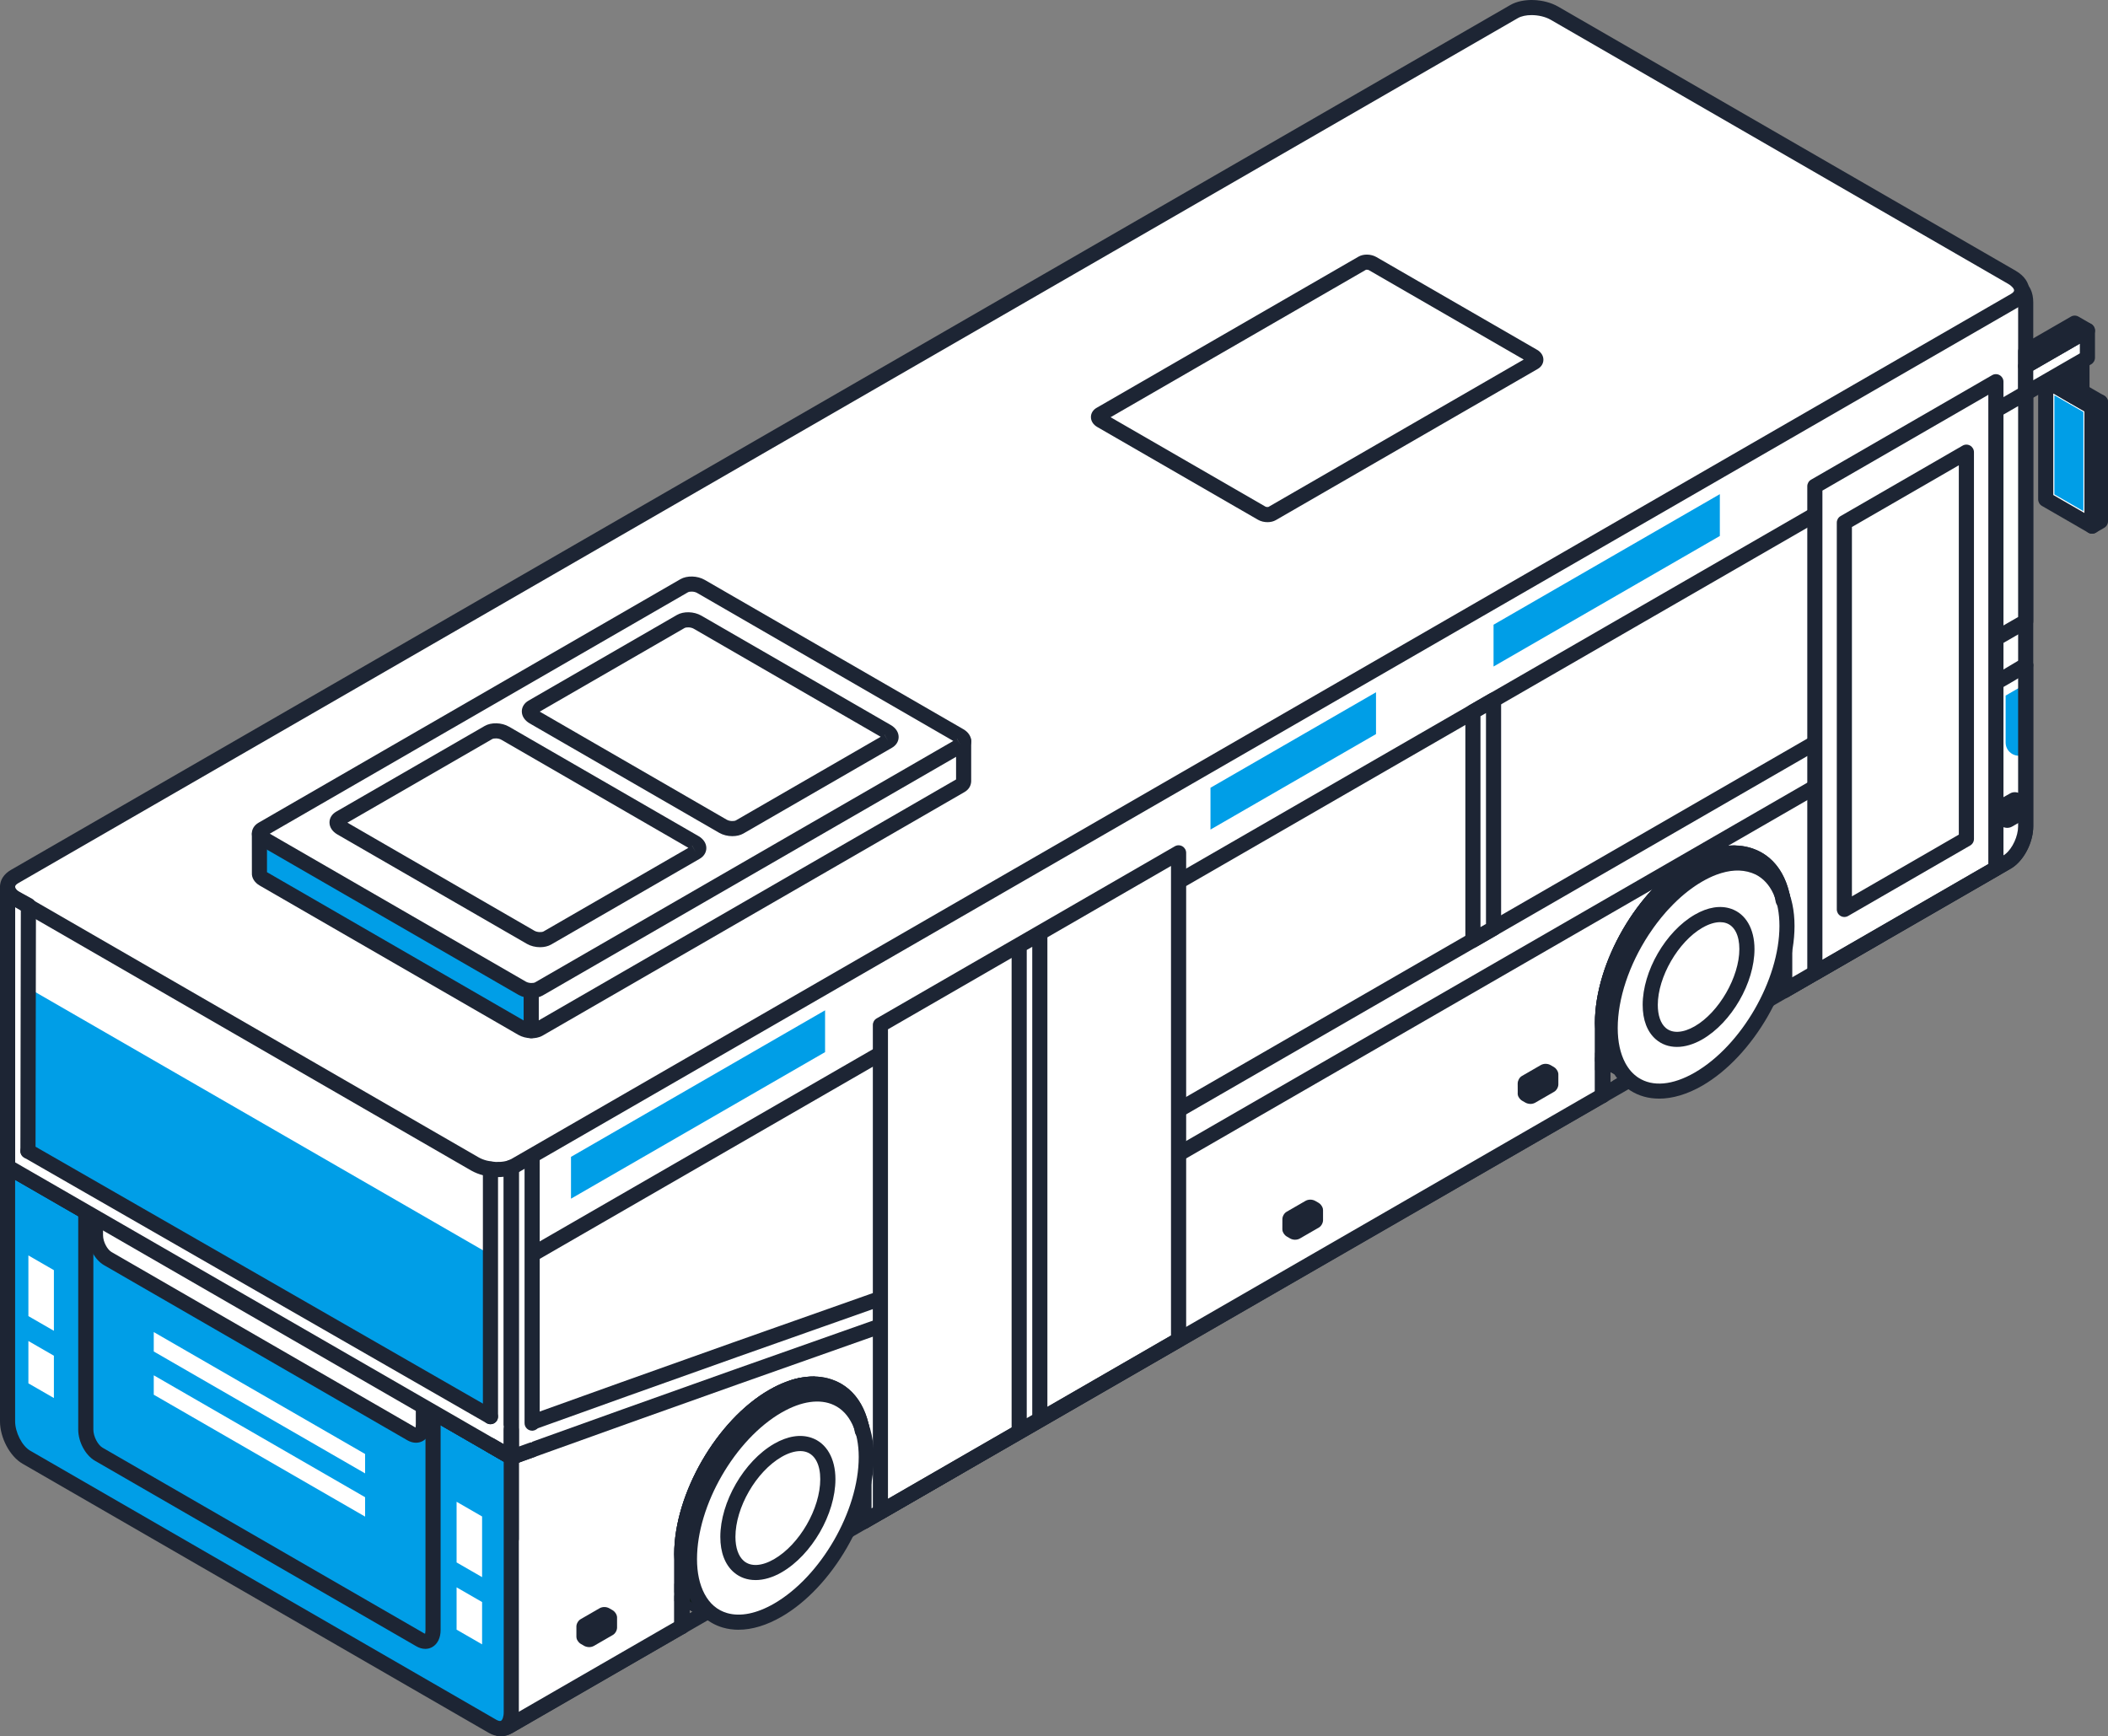 <?xml version="1.0" encoding="UTF-8"?><svg id="_レイヤー_2" xmlns="http://www.w3.org/2000/svg" xmlns:xlink="http://www.w3.org/1999/xlink" viewBox="0 0 165.806 136.566"><rect x="0" y="0" width="165.806" height="136.566" fill="#808080" stroke="none"/><defs><style>.cls-1{clip-path:url(#clippath);}.cls-2{fill:#fff;}.cls-3{fill:#009ee7;}.cls-4{fill:#e0e6e9;}.cls-5{fill:#101c1c;}.cls-6{fill:#1d2534;}.cls-7{fill:#1c3030;}.cls-8{clip-path:url(#clippath-1);}</style><clipPath id="clippath"><path class="cls-6" d="M126.056,86.761c-.103,0-.206-.026-.297-.08-.184-.106-.298-.303-.298-.515v-5.241c-.006-.127-.012-.284-.012-.447,0-4.747,3.346-10.538,7.458-12.911,1.796-1.036,3.509-1.32,4.955-.819,1.967,.676,3.096,2.668,3.096,5.464v5.698c0,.212-.114,.409-.298,.516l-14.306,8.255c-.092,.054-.195,.08-.297,.08Zm10.349-19.058c-.882,0-1.879,.303-2.904,.895-3.784,2.184-6.862,7.513-6.862,11.88,0,.144,.005,.282,.011,.419v4.239s13.116-7.569,13.116-7.569v-5.355c0-2.257-.836-3.838-2.293-4.339-.33-.114-.688-.17-1.068-.17Zm3.957,10.208h0Z"/></clipPath><clipPath id="clippath-1"><path class="cls-6" d="M53.637,128.534c-.103,0-.206-.026-.297-.08-.184-.106-.298-.303-.298-.515v-5.241c-.006-.127-.012-.285-.012-.447,0-4.746,3.345-10.538,7.457-12.911,1.795-1.038,3.509-1.32,4.955-.82,1.967,.677,3.096,2.668,3.096,5.465v5.698c0,.212-.114,.409-.298,.516l-14.306,8.255c-.092,.053-.195,.079-.297,.079Zm10.35-19.058c-.882,0-1.879,.304-2.905,.896-3.784,2.184-6.862,7.513-6.862,11.88,0,.143,.005,.282,.011,.419v4.238s13.116-7.569,13.116-7.569v-5.355c0-2.257-.836-3.838-2.293-4.34-.329-.114-.687-.17-1.067-.17Zm3.956,10.208h0Z"/></clipPath></defs><g id="Illustrationのコピー_3"><g id="Car_バスA_01"><g><g><polygon class="cls-2" points="164.554 41.386 160.907 39.281 160.907 29.912 164.554 32.018 164.554 41.386"/><path class="cls-6" d="M164.554,41.981c-.103,0-.206-.026-.297-.08l-3.646-2.105c-.184-.106-.298-.303-.298-.515v-9.368c0-.212,.114-.409,.298-.515,.184-.107,.411-.107,.595,0l3.646,2.104c.184,.106,.298,.303,.298,.515v9.369c0,.212-.114,.409-.298,.515-.092,.054-.195,.08-.297,.08Zm-3.051-3.043l2.456,1.418v-7.995l-2.456-1.417v7.994Z"/><polygon class="cls-3" points="161.588 38.888 161.588 31.091 163.873 32.41 163.873 40.207 161.588 38.888"/><polygon class="cls-2" points="165.211 31.638 164.554 32.018 164.554 41.386 165.211 41.007 165.211 31.638"/><path class="cls-6" d="M164.554,41.981c-.103,0-.206-.026-.297-.08-.184-.106-.298-.303-.298-.515v-9.369c0-.213,.114-.41,.298-.516l.657-.379c.184-.105,.411-.106,.595,0,.184,.106,.297,.303,.297,.515v9.368c0,.212-.114,.409-.298,.515l-.657,.379c-.092,.054-.195,.08-.297,.08Z"/><polygon class="cls-2" points="160.907 29.912 161.565 29.533 165.211 31.638 164.554 32.018 160.907 29.912"/><path class="cls-6" d="M164.554,32.612c-.103,0-.206-.026-.297-.08l-3.646-2.104c-.184-.106-.298-.303-.298-.515s.114-.409,.298-.515l.657-.379c.184-.107,.411-.107,.595,0l3.646,2.105c.184,.106,.298,.303,.298,.515,0,.213-.114,.41-.298,.516l-.657,.379c-.092,.053-.195,.079-.297,.079Z"/></g><polygon class="cls-5" points="163.758 28.046 162.482 28.782 161.932 28.466 163.21 27.729 163.758 28.046"/><g><polygon class="cls-2" points="163.12 31.173 163.12 28.422 163.758 28.046 163.758 30.796 163.12 31.173"/><path class="cls-6" d="M163.12,31.768c-.102,0-.204-.026-.295-.078-.186-.105-.3-.303-.3-.517v-2.751c0-.211,.111-.406,.293-.513l.638-.376c.183-.109,.411-.111,.597-.004,.186,.105,.3,.303,.3,.517v2.751c0,.211-.111,.406-.293,.513l-.638,.376c-.093,.055-.198,.082-.302,.082Z"/><path class="cls-6" d="M163.12,31.768c-.103,0-.205-.026-.297-.079l-.55-.317c-.184-.107-.298-.303-.298-.516v-2.75c0-.212,.113-.409,.297-.515,.183-.107,.41-.106,.594,0l.55,.316c.184,.106,.299,.303,.299,.516v2.751c0,.212-.114,.409-.297,.515-.092,.054-.195,.08-.298,.08Z"/></g><g><g><polygon class="cls-6" points="75.31 115.429 67.942 119.683 60.621 115.456 67.988 111.202 75.31 115.429"/><path class="cls-6" d="M67.942,120.278c-.103,0-.206-.026-.297-.08l-7.322-4.228c-.184-.106-.298-.303-.298-.515s.114-.409,.298-.515l7.367-4.253c.184-.107,.411-.107,.595,0l7.322,4.227c.184,.106,.298,.303,.298,.515s-.114,.409-.298,.515l-7.368,4.254c-.092,.054-.195,.08-.297,.08Zm-6.132-4.823l6.132,3.54,6.178-3.567-6.132-3.54-6.178,3.566Z"/><polygon class="cls-6" points="147.729 73.658 140.362 77.912 133.04 73.685 140.408 69.431 147.729 73.658"/><path class="cls-6" d="M140.362,78.506c-.103,0-.206-.026-.297-.08l-7.322-4.227c-.184-.106-.298-.303-.298-.515s.114-.409,.298-.515l7.368-4.253c.184-.107,.411-.107,.595,0l7.322,4.227c.184,.106,.298,.303,.298,.515s-.114,.409-.298,.515l-7.367,4.253c-.092,.053-.195,.08-.297,.08Zm-6.132-4.822l6.132,3.54,6.178-3.566-6.132-3.54-6.178,3.566Z"/><path class="cls-2" d="M159.332,23.787v41.215c0,1.084-.658,2.343-1.472,2.813l-17.498,10.096v-3.061c-.126,.638-.311,1.363-.587,2.142-.219,.621-.463,1.177-.703,1.662l-.597,.345-9.902,5.714-.002,.002h-.002l-.008,.007h-.002l-2.503-1.445v2.889l-58.114,33.517v-3.058c-.146,.742-.371,1.582-.713,2.482-.182,.478-.376,.917-.573,1.317l-10.935,6.311-.065,.037-2.02-1.166v2.331l-13.619,7.857c-.813,.47-1.472-.029-1.472-1.113v-41.213c0-1.086,.659-2.345,1.472-2.814L157.86,22.674c.813-.47,1.472,.029,1.472,1.113Z"/><path class="cls-2" d="M159.332,23.787v41.215c0,1.084-.658,2.343-1.472,2.813l-17.498,10.096v-3.061c-.126,.638-.311,1.363-.587,2.142-.219,.621-.463,1.177-.703,1.662l-.597,.345-9.902,5.714-.002,.002h-.002l-.008,.007h-.002l-2.503-1.445v2.889l-58.114,33.517v-3.058c-.146,.742-.371,1.582-.713,2.482-.182,.478-.376,.917-.573,1.317l-10.935,6.311-.065,.037-2.02-1.166v2.331l-13.619,7.857c-.813,.47-1.472-.029-1.472-1.113v-41.213c0-1.086,.659-2.345,1.472-2.814L157.86,22.674c.813-.47,1.472,.029,1.472,1.113Z"/><path class="cls-6" d="M39.43,136.566c-.239,0-.468-.059-.674-.178-.512-.296-.806-.917-.806-1.705v-41.213c0-1.294,.777-2.757,1.769-3.33L157.563,22.158c.538-.31,1.106-.338,1.558-.077,.512,.296,.806,.917,.806,1.705v41.215c0,1.293-.777,2.755-1.769,3.328l-17.498,10.097c-.184,.105-.411,.106-.595,0-.064-.036-.119-.084-.164-.139-.094,.212-.192,.424-.296,.632-.052,.105-.134,.192-.235,.251l-10.49,6.053c-.012,.008-.024,.014-.036,.02-.181,.097-.408,.096-.583-.006l-1.61-.929v1.859c0,.212-.114,.409-.298,.516l-58.114,33.516c-.184,.105-.411,.106-.595,0-.063-.036-.118-.083-.162-.138-.094,.213-.191,.422-.293,.628-.052,.105-.134,.193-.236,.252l-10.935,6.31c-.183,.105-.475,.145-.66,.037l-1.127-.65v1.3c0,.212-.114,.409-.298,.516l-13.619,7.858c-.294,.169-.596,.255-.884,.255ZM158.443,23.093c-.076,0-.176,.033-.285,.097L40.315,91.171c-.625,.361-1.174,1.435-1.174,2.299v41.213c0,.382,.106,.614,.211,.675,.074,.042,.212,.014,.368-.078l13.321-7.685v-1.988c0-.212,.114-.409,.298-.515,.184-.107,.411-.107,.595,0l1.722,.994,10.545-6.085c.171-.357,.329-.728,.473-1.105,.296-.78,.527-1.583,.685-2.386,.059-.3,.334-.498,.641-.477,.305,.03,.538,.286,.538,.593v2.028l56.924-32.831v-2.546c0-.212,.114-.409,.298-.515,.184-.107,.411-.107,.595,0l2.205,1.272,10.059-5.804c.225-.468,.425-.95,.597-1.436,.236-.669,.426-1.361,.564-2.059,.06-.3,.334-.498,.642-.477,.305,.03,.537,.286,.537,.593v2.031l16.605-9.582c.625-.361,1.174-1.434,1.174-2.297V23.787c0-.382-.106-.614-.211-.675-.022-.013-.05-.02-.082-.02Z"/><polygon class="cls-2" points="164.187 26.006 164.187 28.14 159.332 30.94 159.332 28.807 164.187 26.006"/><path class="cls-6" d="M159.332,31.535c-.103,0-.206-.026-.297-.08-.184-.106-.298-.303-.298-.515v-2.134c0-.212,.114-.409,.298-.516l4.854-2.801c.184-.105,.411-.106,.595,0,.184,.106,.298,.303,.298,.515v2.134c0,.212-.114,.409-.298,.516l-4.854,2.801c-.092,.053-.195,.079-.297,.079Zm.595-2.385v.76l3.664-2.114v-.76l-3.664,2.114Z"/><polygon class="cls-2" points="164.187 25.998 159.332 28.8 159.332 27.646 163.188 25.421 164.187 25.998"/><path class="cls-6" d="M159.332,29.395c-.103,0-.206-.026-.297-.08-.184-.106-.298-.303-.298-.515v-1.153c0-.212,.114-.409,.298-.515l3.855-2.226c.184-.107,.411-.107,.595,0l.999,.577c.184,.106,.298,.303,.298,.515s-.114,.409-.298,.515l-4.854,2.802c-.092,.054-.195,.08-.297,.08Z"/><polygon class="cls-2" points="159.332 30.915 159.332 48.877 117.476 73.023 115.853 73.958 38.545 118.556 38.545 100.593 115.853 55.996 117.476 55.06 159.332 30.915"/><path class="cls-6" d="M38.545,119.151c-.103,0-.206-.026-.298-.08-.184-.106-.297-.303-.297-.515v-17.963c0-.212,.114-.409,.298-.516L159.035,30.399c.184-.105,.411-.106,.595,0,.184,.106,.297,.303,.297,.515v17.962c0,.212-.114,.409-.298,.516L38.843,119.072c-.092,.053-.195,.079-.297,.079Zm.595-18.214v16.59L158.737,48.534V31.945L39.141,100.936Z"/><polygon class="cls-2" points="92.702 73.01 92.702 90.973 69.249 104.501 38.546 122.214 38.546 104.251 69.249 86.539 92.702 73.01"/><path class="cls-2" d="M69.283,102.127c-3.82,1.343-7.638,2.691-11.453,4.045-5.875,2.085-11.746,4.184-17.614,6.298v6.419c9.689-4.866,19.378-9.732,29.067-14.598v-2.164h0Z"/><path class="cls-6" d="M40.215,119.484c-.108,0-.217-.029-.312-.088-.175-.108-.283-.3-.283-.507v-6.419c0-.251,.157-.475,.393-.56,5.869-2.114,11.741-4.213,17.617-6.299,3.816-1.354,7.634-2.702,11.455-4.046,.182-.064,.384-.035,.541,.076,.157,.111,.251,.293,.251,.486v2.164c0,.225-.127,.431-.328,.532l-29.067,14.598c-.084,.042-.175,.063-.267,.063Zm.595-6.596v5.036l27.877-14v-.957c-3.555,1.25-7.109,2.505-10.659,3.765-5.743,2.038-11.482,4.09-17.218,6.155Z"/><path class="cls-2" d="M158.474,52.809c-.204,.128-.41,.255-.614,.383l-88.585,51.102c-3.818,1.342-7.633,2.69-11.446,4.043-5.875,2.085-11.746,4.184-17.614,6.298v6.419c-.066,.04-.132,.08-.198,.12-.813,.47-1.472,1.729-1.472,2.813v10.697c0,1.084,.659,1.582,1.472,1.113l13.618-7.857v-2.331l1.996,1.152,.024,.014,.065-.037,10.935-6.311c.007-.014,.012-.026,.019-.039,.191-.39,.378-.815,.555-1.278,.342-.9,.567-1.741,.713-2.482v3.058l58.114-33.517v-2.889l2.479,1.431,.024,.014h.002l.008-.007h.002l.002-.002,9.903-5.714,.597-.345c.007-.014,.012-.026,.019-.039,.235-.475,.47-1.019,.684-1.623,.276-.779,.461-1.504,.587-2.142v3.061l17.498-10.096c.085-.049,.168-.107,.25-.172,.694-.56,1.222-1.671,1.222-2.641v-12.688l-.858,.495Z"/><path class="cls-3" d="M159.332,53.805v5.494c-.005,.003-.011,.006-.016,.009-.694,.401-1.562-.1-1.562-.902v-3.69l1.578-.911Z"/><path class="cls-6" d="M40.675,115.065c-.244,0-.472-.151-.56-.394-.111-.309,.049-.651,.358-.762,5.716-2.058,11.434-4.102,17.157-6.133,3.795-1.347,7.594-2.688,11.395-4.024l88.537-51.075,1.471-.877c.284-.164,.649-.067,.813,.218,.164,.285,.067,.648-.218,.812l-1.455,.868-88.603,51.113c-.032,.018-.065,.033-.1,.046-3.817,1.342-7.632,2.689-11.444,4.042-5.721,2.03-11.438,4.074-17.151,6.132-.067,.023-.135,.035-.202,.035Z"/><g><polygon class="cls-2" points="92.702 67.088 92.702 105.396 78.463 113.618 78.463 113.614 69.249 118.935 69.249 80.626 92.702 67.088"/><path class="cls-6" d="M69.249,119.529c-.103,0-.206-.026-.297-.08-.184-.106-.298-.303-.298-.515v-38.308c0-.212,.114-.409,.298-.515l23.453-13.539c.184-.107,.411-.107,.595,0,.184,.106,.298,.303,.298,.515v38.308c0,.212-.114,.409-.298,.515l-14.239,8.221c-.016,.01-.033,.018-.049,.026l-9.164,5.292c-.092,.054-.195,.08-.297,.08Zm.595-38.56v36.934l8.321-4.804c.016-.01,.033-.018,.049-.026l13.892-8.021v-36.934l-22.263,12.851Z"/><path class="cls-2" d="M70.95,81.609v34.379l9.214-5.32v.003l10.837-6.257v-34.379c-6.684,3.858-13.367,7.716-20.051,11.574Z"/><polygon class="cls-2" points="81.787 74.766 81.787 109.993 80.164 110.931 80.164 75.703 81.787 74.766"/><polygon class="cls-2" points="81.787 74.766 81.787 109.993 80.164 110.931 80.164 75.703 81.787 74.766"/><path class="cls-6" d="M80.164,113.181c-.103,0-.206-.026-.297-.08-.184-.106-.298-.303-.298-.515v-38.202c0-.212,.114-.409,.298-.515l1.623-.937c.184-.107,.411-.107,.595,0,.184,.106,.298,.303,.298,.515v38.202c0,.212-.114,.409-.298,.515l-1.623,.937c-.092,.054-.195,.08-.297,.08Zm.595-38.454v36.828l.433-.25v-36.828l-.433,.25Z"/></g><polygon class="cls-2" points="142.748 38.248 156.988 30.026 156.988 68.309 142.748 76.53 142.748 38.248"/><path class="cls-6" d="M142.748,77.125c-.103,0-.206-.026-.297-.08-.184-.106-.298-.303-.298-.515V38.248c0-.212,.114-.409,.298-.515l14.24-8.221c.184-.107,.411-.107,.595,0,.184,.106,.298,.303,.298,.515v38.283c0,.212-.114,.409-.298,.515l-14.24,8.221c-.092,.053-.195,.08-.297,.08Zm.595-38.534v36.908l13.05-7.534V31.057l-13.05,7.534Z"/><path class="cls-6" d="M145.069,72.132c-.103,0-.206-.026-.297-.08-.184-.106-.298-.303-.298-.515v-30.426c0-.212,.114-.409,.298-.515l9.598-5.542c.184-.107,.411-.107,.595,0,.184,.106,.298,.303,.298,.515v30.426c0,.212-.114,.409-.298,.515l-9.598,5.542c-.092,.053-.195,.08-.297,.08Zm.595-30.677v29.052l8.408-4.854v-29.052l-8.408,4.854Z"/><path class="cls-6" d="M39.43,136.566c-.239,0-.468-.059-.674-.178-.512-.296-.806-.917-.806-1.705v-10.697c0-1.25,.726-2.657,1.67-3.268v-6.084c0-.251,.157-.474,.392-.559l.462-.166c.31-.111,.65,.05,.761,.359s-.05,.651-.359,.761l-.066,.023v6.001c0,.208-.109,.401-.287,.509l-.2,.121c-.635,.367-1.183,1.44-1.183,2.303v10.697c0,.382,.106,.614,.211,.675,.074,.042,.212,.014,.368-.078l13.321-7.685v-1.988c0-.212,.114-.409,.298-.515,.184-.107,.411-.107,.595,0l1.722,.994,10.544-6.085c.178-.376,.334-.739,.474-1.105,.296-.779,.526-1.581,.685-2.385,.06-.3,.334-.498,.642-.477,.305,.03,.537,.286,.537,.593v2.028l56.924-32.831v-2.546c0-.212,.114-.409,.298-.515,.184-.107,.411-.107,.595,0l2.205,1.272,10.058-5.804c.227-.474,.424-.948,.598-1.438,.237-.669,.427-1.362,.564-2.058,.059-.3,.334-.498,.642-.477,.305,.03,.537,.286,.537,.593v2.031l16.605-9.582c.06-.035,.12-.078,.18-.124,.554-.447,.994-1.404,.994-2.173v-12.688c0-.328,.267-.595,.595-.595s.595,.267,.595,.595v12.688c0,1.142-.594,2.418-1.443,3.104-.11,.087-.216,.16-.324,.222l-17.501,10.099c-.184,.105-.411,.106-.595,0-.064-.036-.119-.084-.164-.139-.089,.202-.181,.399-.276,.592-.052,.105-.153,.232-.255,.291l-10.49,6.054c-.012,.007-.024,.014-.036,.02-.181,.096-.406,.095-.58-.005l-1.612-.931v1.859c0,.212-.114,.409-.298,.516l-58.114,33.516c-.184,.105-.411,.106-.595,0-.063-.036-.118-.084-.163-.139-.087,.199-.178,.395-.272,.587-.052,.106-.153,.234-.256,.293l-10.935,6.311c-.183,.105-.473,.145-.657,.038l-1.129-.651v1.3c0,.212-.114,.409-.298,.516l-13.619,7.858c-.294,.169-.596,.255-.884,.255Z"/><path class="cls-5" d="M67.942,113.985v2.641c-.146,.742-.371,1.582-.713,2.482-.182,.478-.376,.917-.573,1.317l-10.935,6.311-.065,.037-2.02-1.166v-2.909c-.007-.146-.012-.294-.012-.447,0-4.562,3.205-10.114,7.16-12.395,1.131-.653,2.207-.968,3.158-.977,.466-.005,.903,.065,1.305,.204,1.644,.565,2.695,2.287,2.695,4.902Z"/><path class="cls-5" d="M140.362,72.213v2.637c-.126,.638-.311,1.363-.587,2.142-.219,.621-.463,1.177-.703,1.662l-.597,.345-9.902,5.714-.002,.002h-.002l-.008,.007h-.002l-2.503-1.445v-2.351c-.007-.146-.012-.294-.012-.447,0-4.562,3.206-10.114,7.16-12.395,.825-.476,1.62-.772,2.358-.9,.771-.136,1.48-.088,2.105,.128,1.644,.565,2.695,2.287,2.695,4.902Z"/><path class="cls-4" d="M40.216,114.632v20.05c0,1.086-.66,1.584-1.473,1.114L2.069,114.623c-.813-.47-1.473-1.73-1.473-2.816v-20.031l39.62,22.856Z"/><path class="cls-3" d="M40.216,114.632v20.05c0,1.086-.66,1.584-1.473,1.114L2.069,114.623c-.813-.47-1.473-1.73-1.473-2.816v-20.031l39.62,22.856Z"/><path class="cls-6" d="M39.33,136.566c-.288,0-.591-.085-.885-.255L1.771,115.138c-.993-.573-1.771-2.037-1.771-3.331v-20.031c0-.212,.114-.409,.297-.515,.184-.107,.411-.106,.595,0l39.62,22.856c.184,.107,.298,.303,.298,.516v20.049c0,.789-.294,1.412-.807,1.708-.205,.118-.434,.177-.674,.177ZM1.19,92.806v19.001c0,.864,.549,1.939,1.176,2.301l36.673,21.173c.157,.09,.296,.12,.369,.078,.105-.061,.212-.294,.212-.677v-19.706L1.19,92.806Z"/><path class="cls-6" d="M33.452,129.704c-.23,0-.471-.068-.703-.202l-25.282-14.597c-.749-.432-1.314-1.488-1.314-2.456v-20.448c0-.212,.114-.409,.297-.515,.184-.107,.411-.106,.595,0l27.314,15.757c.184,.107,.298,.303,.298,.516v20.461c0,.611-.236,1.099-.649,1.337-.171,.099-.36,.148-.557,.148ZM7.343,93.031v19.418c0,.578,.379,1.23,.718,1.426l25.282,14.597c.053,.03,.088,.04,.102,.041-.023-.007,.021-.103,.021-.294v-20.118l-26.124-15.07Z"/><path class="cls-2" d="M40.216,91.684v22.948l-6.915-3.99v1.414c0,.708-.43,1.031-.96,.726l-23.872-13.782c-.529-.306-.96-1.126-.96-1.834v-1.4l-6.915-3.99v-21.893l39.62,21.801Z"/><path class="cls-6" d="M40.215,115.226c-.103,0-.206-.026-.297-.079l-6.022-3.476v.384c0,.59-.229,1.06-.629,1.291-.361,.207-.806,.19-1.223-.049l-23.872-13.783c-.717-.415-1.257-1.425-1.257-2.349v-1.057l-6.617-3.817c-.184-.107-.298-.303-.298-.516v-21.893c0-.21,.111-.405,.293-.512,.181-.108,.405-.111,.59-.009l39.62,21.801c.19,.105,.308,.304,.308,.521v22.947c0,.212-.114,.409-.298,.515-.092,.053-.195,.08-.297,.08Zm-6.915-5.18c.103,0,.205,.026,.297,.079l6.022,3.476v-21.566L1.19,70.89v20.542l6.617,3.817c.184,.107,.298,.303,.298,.516v1.4c0,.535,.35,1.138,.663,1.319l23.871,13.782c.02,.011,.035,.018,.048,.023-.002-.031,.019-.106,.019-.235v-1.414c0-.212,.114-.409,.298-.515,.092-.053,.195-.08,.297-.08Z"/><polygon class="cls-3" points="40.216 99.635 40.216 114.632 2.234 92.722 .595 91.776 .595 76.779 2.234 77.725 40.216 99.635"/><polygon class="cls-2" points="28.717 114.374 28.717 115.9 12.094 106.311 12.094 104.784 28.717 114.374"/><polygon class="cls-2" points="28.717 117.774 28.717 119.3 12.094 109.711 12.094 108.184 28.717 117.774"/><path class="cls-4" d="M158.466,23.641L40.517,91.684c-.814,.47-2.235,.411-3.175-.132L1.372,70.785c-.94-.542-1.042-1.363-.228-1.833L119.093,.909c.814-.47,2.235-.411,3.175,.132l35.97,20.767c.94,.542,1.042,1.363,.228,1.833Z"/><g><polygon class="cls-2" points="40.216 90.389 40.216 114.632 38.577 113.686 38.577 89.487 40.216 90.389"/><polygon class="cls-2" points="2.234 72.553 2.234 92.722 .595 91.776 .595 71.651 2.234 72.553"/><path class="cls-2" d="M41.854,89.487v24.559c-.546,.196-1.092,.391-1.638,.589v-24.246l1.638-.902Z"/><path class="cls-6" d="M40.215,115.23c-.121,0-.24-.037-.342-.108-.159-.111-.253-.293-.253-.487v-24.246c0-.217,.118-.417,.308-.521l1.639-.901c.184-.102,.409-.099,.59,.009,.181,.107,.293,.302,.293,.512v22.459c0,.328-.267,.595-.595,.595s-.595-.267-.595-.595v-21.452l-.448,.246v23.048l.843-.302c.311-.114,.65,.049,.761,.359,.111,.309-.05,.651-.359,.761l-1.638,.588c-.066,.024-.134,.035-.202,.035Z"/></g><path class="cls-2" d="M158.466,23.641L40.517,91.684c-.814,.47-2.235,.411-3.175-.132L1.372,70.785c-.94-.542-1.042-1.363-.228-1.833L119.093,.909c.814-.47,2.235-.411,3.175,.132l35.97,20.767c.94,.543,1.042,1.363,.228,1.833Z"/><path class="cls-6" d="M39.134,92.594c-.727,0-1.486-.178-2.089-.526L1.075,71.3c-.683-.394-1.075-.959-1.075-1.551,0-.523,.309-1.001,.847-1.312L118.796,.393c.992-.571,2.648-.513,3.77,.132l35.97,20.768c.683,.395,1.075,.96,1.075,1.553,0,.523-.308,1.001-.847,1.311h0S40.814,92.199,40.814,92.199c-.458,.264-1.058,.395-1.68,.395ZM120.463,1.188c-.411,0-.798,.078-1.073,.236L1.442,69.468c-.158,.09-.252,.196-.252,.28,0,.122,.148,.331,.48,.521l35.97,20.768c.748,.431,1.953,.492,2.58,.131L158.168,23.125c.158-.09,.252-.196,.252-.28,0-.122-.148-.331-.48-.523L121.97,1.555c-.419-.242-.983-.367-1.507-.367Zm38.003,22.453h0Z"/><g><path class="cls-6" d="M126.056,86.761c-.103,0-.206-.026-.297-.08-.184-.106-.298-.303-.298-.515v-5.241c-.006-.127-.012-.284-.012-.447,0-4.747,3.346-10.538,7.458-12.911,1.796-1.036,3.509-1.32,4.955-.819,1.967,.676,3.096,2.668,3.096,5.464v5.698c0,.212-.114,.409-.298,.516l-14.306,8.255c-.092,.054-.195,.08-.297,.08Zm10.349-19.058c-.882,0-1.879,.303-2.904,.895-3.784,2.184-6.862,7.513-6.862,11.88,0,.144,.005,.282,.011,.419v4.239s13.116-7.569,13.116-7.569v-5.355c0-2.257-.836-3.838-2.293-4.339-.33-.114-.688-.17-1.068-.17Zm3.957,10.208h0Z"/><g class="cls-1"><g><path class="cls-7" d="M133.603,68.822c1.801-1.039,3.437-1.186,4.673-.603,1.399,.662,2.282,2.263,2.282,4.618,0,4.435-3.114,9.828-6.955,12.046-2.786,1.609-5.183,1.096-6.293-.995-.42-.792-.662-1.801-.662-3.019,0-4.436,3.114-9.829,6.955-12.047Z"/><g><path class="cls-6" d="M138.359,68.262c-.027-.017-.054-.032-.083-.044-1.238-.584-2.872-.435-4.674,.603-3.842,2.218-6.954,7.611-6.954,12.046,0,1.218,.241,2.227,.661,3.02,.316,.596,.737,1.065,1.243,1.389l-3.864-2.23,.005-.002c-.635-.326-1.162-.849-1.537-1.556-.421-.79-.661-1.802-.661-3.02,0-4.435,3.113-9.829,6.954-12.046,1.802-1.038,3.438-1.187,4.674-.603,.109,.054,.212,.122,.316,.185l.012-.002,3.908,2.261Z"/><path class="cls-6" d="M128.552,85.871c-.101,0-.203-.026-.297-.079l-3.864-2.229c-.014-.008-.028-.017-.041-.026-.718-.388-1.311-.998-1.72-1.769-.485-.911-.73-2.021-.73-3.299,0-4.619,3.253-10.254,7.252-12.561,1.902-1.098,3.758-1.318,5.225-.626,.106,.052,.201,.11,.295,.168h.002c.026,.012,.051,.024,.075,.038l3.841,2.223c.028,.015,.06,.033,.092,.054,.271,.175,.353,.535,.184,.81-.169,.276-.527,.366-.806,.204l-.029-.016c-1.131-.523-2.588-.315-4.132,.576-3.67,2.119-6.656,7.292-6.656,11.531,0,1.08,.199,2.001,.591,2.741,.268,.506,.617,.897,1.038,1.166,.273,.174,.356,.534,.188,.81-.112,.184-.308,.286-.509,.286Zm-3.5-3.302l1.387,.8c-.256-.739-.385-1.577-.385-2.502,0-4.618,3.253-10.253,7.252-12.561,.802-.462,1.596-.769,2.356-.917l-1.434-.83c-.033-.013-.066-.028-.097-.047l-.087-.053c-.06-.037-.119-.075-.182-.106-1.096-.517-2.56-.312-4.116,.584-3.67,2.118-6.656,7.291-6.656,11.531,0,1.08,.199,2.003,.591,2.741,.312,.59,.744,1.029,1.284,1.306,.03,.016,.059,.034,.086,.054Zm12.999-13.8h0Z"/><path class="cls-4" d="M138.041,74.29c0,2.83-1.987,6.271-4.438,7.686-1.406,.81-2.658,.778-3.47,.073-.605-.525-.968-1.427-.968-2.636,0-2.828,1.987-6.269,4.438-7.684,1.045-.603,2.009-.742,2.767-.479,1.019,.35,1.671,1.418,1.671,3.04Z"/></g></g></g></g><g><path class="cls-2" d="M140.558,72.837c0,4.436-3.114,9.828-6.956,12.046-2.001,1.155-3.803,1.217-5.069,.383l-.007-.003c-.054-.036-.107-.073-.16-.114-.058-.044-.116-.09-.172-.136-.003-.003-.007-.007-.008-.009-.056-.048-.112-.099-.165-.151-.053-.051-.102-.104-.151-.158-.009-.008-.015-.017-.024-.026-.039-.044-.077-.089-.114-.136-.015-.019-.031-.037-.044-.058-.043-.053-.082-.109-.121-.165-.046-.066-.09-.134-.133-.204-.044-.071-.085-.143-.124-.218-.42-.793-.662-1.802-.662-3.02,0-2.494,.985-5.293,2.53-7.658,.129-.197,.262-.391,.398-.582,.09-.128,.184-.254,.277-.376,.237-.311,.482-.611,.733-.897,.049-.058,.1-.116,.153-.172,.155-.168,.311-.333,.471-.493,.745-.747,1.55-1.383,2.391-1.868,.208-.119,.415-.228,.618-.325,.204-.097,.405-.182,.602-.255,0,0,0,.002,.002,0,.133-.049,.262-.094,.391-.131,1.16-.349,2.205-.294,3.061,.109,.026,.012,.049,.024,.073,.036v.002l.01,.005c1.351,.684,2.198,2.268,2.198,4.575Z"/><path class="cls-6" d="M130.499,86.42c-.836,0-1.607-.213-2.269-.641-.012-.007-.023-.014-.034-.02-.065-.044-.128-.089-.192-.138l-.187-.148c-.085-.072-.153-.135-.218-.199-.055-.054-.113-.115-.171-.178-.078-.087-.122-.139-.166-.195-.009-.012-.063-.083-.072-.096-.02-.02-.067-.087-.115-.156-.053-.076-.103-.154-.152-.234-.049-.078-.097-.163-.142-.25-.484-.913-.73-2.022-.73-3.296,0-2.518,.957-5.428,2.627-7.984,.134-.206,.271-.405,.412-.602,.092-.13,.19-.262,.288-.39,.245-.323,.499-.633,.76-.93,.049-.057,.106-.121,.165-.184,.157-.172,.32-.343,.486-.508,.799-.801,1.645-1.461,2.513-1.963,.221-.127,.442-.242,.658-.346,.222-.105,.439-.197,.652-.276,.009-.003,.017-.006,.026-.009,.138-.051,.273-.096,.408-.136,1.268-.382,2.474-.331,3.48,.142l.089,.043c1.614,.82,2.534,2.681,2.534,5.113,0,4.616-3.254,10.252-7.253,12.561-1.176,.679-2.341,1.022-3.401,1.022Zm-1.664-1.667c.009,.005,.018,.011,.026,.016,1.129,.743,2.708,.6,4.444-.401,3.671-2.121,6.658-7.294,6.658-11.531,0-1.997-.665-3.433-1.872-4.045-.805-.383-1.717-.41-2.704-.112-.119,.035-.233,.073-.35,.117-.011,.004-.022,.008-.032,.011-.174,.065-.35,.14-.529,.226-.188,.09-.382,.191-.576,.303-.778,.449-1.541,1.046-2.267,1.773-.155,.154-.305,.313-.454,.475-.05,.054-.095,.104-.139,.155-.249,.283-.485,.572-.713,.872-.089,.117-.178,.236-.264,.358-.134,.188-.262,.376-.388,.566-1.545,2.366-2.432,5.039-2.432,7.332,0,1.077,.199,2,.592,2.741,.034,.064,.067,.123,.104,.182,.039,.065,.077,.123,.116,.179,.031,.044,.061,.088,.095,.13,.002,.002,.048,.062,.049,.064l.094,.112c.057,.062,.098,.106,.142,.148,.047,.047,.091,.087,.135,.124l.159,.127c.034,.026,.069,.052,.105,.076Z"/><g><path class="cls-7" d="M128.367,85.149c.061,.044,.123,.087,.185,.128l-.019-.01-.007-.003c-.054-.036-.107-.073-.16-.114Z"/><path class="cls-7" d="M134.22,68.496c.204-.097,.405-.182,.602-.255-.199,.075-.398,.16-.602,.255Z"/><path class="cls-7" d="M135.215,68.11c-.129,.039-.26,.083-.391,.131,.133-.049,.262-.094,.391-.131Z"/><path class="cls-6" d="M131.9,82.353c-.63,0-1.202-.2-1.661-.598-.676-.587-1.034-1.524-1.034-2.708,0-2.654,1.801-5.772,4.1-7.099,1.026-.593,2.017-.751,2.863-.458,1.147,.394,1.832,1.577,1.832,3.167,0,2.655-1.801,5.774-4.1,7.101-.687,.396-1.372,.595-2,.595Zm3.401-9.814c-.418,0-.899,.15-1.401,.439-1.9,1.097-3.505,3.876-3.505,6.069,0,.818,.221,1.46,.624,1.809,.523,.454,1.356,.407,2.286-.129,1.9-1.096,3.505-3.876,3.505-6.07,0-1.073-.375-1.817-1.03-2.041-.147-.051-.308-.077-.479-.077Z"/></g></g><g><path class="cls-6" d="M53.637,128.534c-.103,0-.206-.026-.297-.08-.184-.106-.298-.303-.298-.515v-5.241c-.006-.127-.012-.285-.012-.447,0-4.746,3.345-10.538,7.457-12.911,1.795-1.038,3.509-1.32,4.955-.82,1.967,.677,3.096,2.668,3.096,5.465v5.698c0,.212-.114,.409-.298,.516l-14.306,8.255c-.092,.053-.195,.079-.297,.079Zm10.35-19.058c-.882,0-1.879,.304-2.905,.896-3.784,2.184-6.862,7.513-6.862,11.88,0,.143,.005,.282,.011,.419v4.238s13.116-7.569,13.116-7.569v-5.355c0-2.257-.836-3.838-2.293-4.34-.329-.114-.687-.17-1.067-.17Zm3.956,10.208h0Z"/><g class="cls-8"><g><path class="cls-7" d="M61.183,110.594c1.801-1.04,3.437-1.186,4.673-.603,1.399,.662,2.282,2.263,2.282,4.618,0,4.435-3.114,9.828-6.955,12.046-2.786,1.609-5.183,1.096-6.293-.995-.42-.792-.662-1.801-.662-3.019,0-4.436,3.114-9.829,6.955-12.047Z"/><g><path class="cls-6" d="M65.94,110.035c-.027-.017-.054-.032-.083-.044-1.238-.584-2.872-.435-4.674,.603-3.842,2.218-6.954,7.611-6.954,12.046,0,1.218,.241,2.227,.661,3.02,.316,.596,.737,1.065,1.243,1.389l-3.864-2.23,.005-.002c-.635-.326-1.162-.849-1.537-1.556-.421-.79-.661-1.802-.661-3.02,0-4.435,3.112-9.829,6.954-12.046,1.802-1.038,3.438-1.187,4.674-.603,.109,.054,.211,.122,.316,.185l.012-.002,3.908,2.261Z"/><path class="cls-6" d="M56.133,127.644c-.101,0-.203-.026-.297-.08l-3.864-2.23c-.014-.008-.028-.017-.041-.026-.727-.392-1.305-.986-1.719-1.769-.485-.91-.731-2.019-.731-3.299,0-4.618,3.253-10.253,7.252-12.561,1.902-1.096,3.758-1.318,5.225-.625,.107,.052,.202,.11,.297,.169h.001c.025,.011,.05,.023,.073,.036l3.851,2.228c.023,.013,.047,.027,.072,.042,.276,.172,.364,.533,.197,.812-.167,.279-.527,.372-.809,.209l-.028-.016c-1.118-.523-2.581-.318-4.133,.577-3.67,2.118-6.656,7.291-6.656,11.531,0,1.079,.199,2.001,.592,2.741,.268,.504,.617,.897,1.038,1.166,.273,.175,.356,.535,.188,.811-.112,.184-.308,.285-.509,.285Zm-3.5-3.302l1.387,.8c-.256-.739-.385-1.577-.385-2.501,0-4.619,3.253-10.254,7.252-12.561,.802-.462,1.596-.77,2.356-.918l-1.436-.831c-.033-.012-.064-.027-.094-.045l-.082-.05c-.061-.038-.122-.077-.187-.108-1.096-.52-2.56-.313-4.115,.584-3.67,2.119-6.656,7.292-6.656,11.531,0,1.082,.199,2.004,.591,2.74,.312,.591,.744,1.03,1.283,1.307,.031,.016,.06,.034,.086,.054Z"/><path class="cls-4" d="M65.621,116.063c0,2.83-1.987,6.271-4.438,7.686-1.405,.81-2.658,.778-3.47,.073-.605-.525-.968-1.427-.968-2.636,0-2.828,1.987-6.269,4.438-7.684,1.045-.603,2.009-.742,2.767-.479,1.019,.35,1.671,1.418,1.671,3.04Z"/></g></g></g></g><g><path class="cls-7" d="M55.947,126.922c.061,.044,.122,.087,.185,.128l-.019-.01-.007-.003c-.054-.036-.107-.073-.16-.114Z"/><path class="cls-7" d="M61.8,110.269c.204-.097,.405-.182,.602-.255-.199,.075-.398,.16-.602,.255Z"/><path class="cls-7" d="M62.796,109.883c-.129,.039-.26,.083-.391,.131,.133-.049,.262-.094,.391-.131Z"/><path class="cls-2" d="M61.183,110.594c1.801-1.04,3.437-1.186,4.673-.603,1.399,.662,2.282,2.263,2.282,4.618,0,4.435-3.114,9.828-6.955,12.046-2.786,1.609-5.183,1.096-6.293-.995-.42-.792-.662-1.801-.662-3.019,0-4.436,3.114-9.829,6.955-12.047Z"/><path class="cls-6" d="M58.092,128.2c-.424,0-.834-.056-1.225-.168-1.074-.309-1.94-1.032-2.502-2.092-.485-.916-.731-2.025-.731-3.299,0-4.618,3.253-10.253,7.253-12.562h0c1.902-1.098,3.757-1.321,5.225-.625,1.667,.788,2.623,2.666,2.623,5.155,0,4.617-3.254,10.252-7.253,12.561-1.18,.681-2.33,1.028-3.389,1.028Zm3.389-17.09c-3.671,2.12-6.657,7.293-6.657,11.532,0,1.077,.199,1.999,.593,2.741,.413,.778,1.012,1.285,1.78,1.506,1.047,.3,2.323,.041,3.69-.747,3.671-2.12,6.657-7.293,6.657-11.531,0-2.01-.707-3.497-1.941-4.079-1.104-.524-2.568-.317-4.121,.58h0Z"/><path class="cls-6" d="M59.423,124.291c-.646,0-1.233-.204-1.704-.612-.695-.603-1.062-1.566-1.062-2.784,0-2.737,1.858-5.953,4.229-7.323,1.057-.609,2.075-.77,2.944-.471,1.177,.404,1.881,1.622,1.881,3.255,0,2.738-1.858,5.956-4.229,7.325-.707,.408-1.412,.611-2.058,.611Zm3.517-10.145c-.436,0-.937,.155-1.46,.456-2.004,1.157-3.634,3.98-3.634,6.292,0,.851,.232,1.52,.652,1.885,.547,.477,1.417,.428,2.387-.131,2.003-1.157,3.633-3.98,3.633-6.294,0-1.118-.393-1.894-1.079-2.13-.154-.053-.322-.079-.501-.079Z"/></g><g><g><path class="cls-4" d="M75.795,61.473v-3.179s-6.289,.832-6.289,.832l-14.377-8.301c-.389-.225-.977-.249-1.314-.055l-23.437,13.532-9.973,1.319v3.074c-.01,.155,.099,.322,.322,.451l20.344,11.746c.389,.225,.977,.249,1.314,.055l33.182-19.158c.146-.085,.221-.196,.227-.314h0Z"/><path class="cls-3" d="M30.377,64.302l-9.973,1.319v3.074c-.01,.155,.099,.322,.322,.451l20.344,11.746c.204,.118,.463,.179,.712,.184v-23.358l-11.406,6.585Z"/><path class="cls-6" d="M41.783,81.67h-.012c-.362-.008-.716-.102-.998-.264l-20.344-11.745c-.414-.239-.644-.615-.617-1.007l-.003-3.032c0-.298,.221-.55,.517-.59l9.855-1.304,11.303-6.526c.184-.107,.411-.107,.595,0,.184,.106,.298,.303,.298,.515v23.359c0,.16-.065,.313-.179,.425-.111,.108-.261,.169-.416,.169Zm-20.782-13.062l20.186,11.663v-21.524l-10.513,6.069c-.067,.039-.142,.065-.219,.075l-9.455,1.251v2.465Zm.001,.069v.017c0-.005,0-.011,0-.017Zm9.376-4.375h0Z"/><path class="cls-2" d="M75.794,58.294l-6.287,.832-14.377-8.301c-.389-.225-.977-.249-1.314-.055l-12.032,6.946v23.358c.225,.004,.442-.037,.602-.129l33.182-19.158c.146-.085,.221-.196,.227-.314h0s-.001-3.179-.001-3.179Z"/><path class="cls-6" d="M41.811,81.671c-.013,0-.026,0-.038,0-.325-.005-.585-.27-.585-.595v-23.359c0-.212,.114-.409,.298-.515l12.032-6.947c.517-.299,1.338-.275,1.909,.054l14.202,8.2,6.087-.804c.169-.028,.341,.029,.47,.142,.129,.113,.203,.276,.203,.447v3.179c-.018,.358-.209,.648-.524,.831l-33.182,19.157c-.298,.172-.632,.21-.872,.21Zm.567-23.611v22.203l32.822-18.95v-2.339s-5.616,.742-5.616,.742c-.131,.017-.262-.009-.375-.075l-14.377-8.3c-.236-.136-.593-.127-.72-.054l-11.734,6.774Z"/><path class="cls-2" d="M75.568,58.634l-33.182,19.158c-.337,.195-.925,.17-1.314-.055l-20.344-11.746c-.389-.225-.431-.564-.094-.759l33.182-19.158c.337-.194,.925-.17,1.314,.055l20.344,11.746c.389,.225,.431,.564,.094,.759Z"/><path class="cls-6" d="M41.812,78.516c-.361,0-.735-.089-1.039-.264l-20.344-11.745c-.394-.228-.62-.572-.619-.946,0-.344,.192-.651,.526-.844l33.182-19.157c.517-.299,1.338-.276,1.909,.053l20.344,11.747c.394,.227,.62,.571,.62,.944,0,.345-.191,.653-.525,.845l-33.182,19.158c-.243,.14-.552,.209-.871,.209Zm-20.592-12.936l20.148,11.641c.236,.136,.594,.126,.72,.054l32.892-18.99-20.148-11.642c-.236-.136-.593-.127-.72-.053l-32.892,18.99Zm54.051-7.462l.297,.515-.292-.519s-.003,.002-.004,.004Z"/></g><g><path class="cls-6" d="M42.479,74.509c-.361,0-.734-.089-1.038-.264l-14.906-8.607c-.393-.227-.619-.571-.619-.943,0-.344,.191-.653,.524-.846l11.682-6.743c.516-.3,1.337-.276,1.909,.054l14.906,8.607c.394,.227,.62,.571,.62,.944,0,.344-.192,.652-.526,.845l-11.68,6.743c-.242,.141-.552,.21-.871,.21Zm-15.154-9.796l14.71,8.502c.236,.135,.594,.127,.719,.054l11.391-6.576-14.71-8.502c-.236-.136-.593-.127-.719-.054l-11.392,6.576Zm27.112,1.812l.297,.515-.292-.519s-.003,.002-.004,.004Z"/><path class="cls-6" d="M57.607,65.775c-.361,0-.735-.089-1.038-.264l-14.906-8.607c-.393-.227-.619-.571-.619-.943,0-.344,.191-.653,.524-.846l11.681-6.744c.517-.299,1.338-.275,1.909,.054l14.906,8.607c.394,.227,.619,.571,.619,.944,0,.344-.192,.652-.526,.845l-11.68,6.743c-.242,.141-.552,.21-.871,.21Zm-15.154-9.797l14.71,8.502c.236,.135,.593,.127,.719,.054l11.391-6.577-14.71-8.501c-.236-.136-.593-.127-.72-.054l-11.39,6.576Zm27.111,1.812l.297,.515-.292-.519s-.003,.002-.005,.004Z"/></g></g><path class="cls-6" d="M99.695,41.075c-.263,0-.533-.065-.756-.194l-12.635-7.294c-.317-.184-.498-.469-.497-.783,0-.292,.165-.561,.44-.719l20.607-11.897c.393-.227,.986-.212,1.411,.034l12.635,7.294c.316,.182,.497,.468,.497,.782,0,.292-.164,.561-.439,.719l-20.607,11.898c-.186,.108-.418,.16-.655,.16Zm-12.341-8.256l12.179,7.032c.065,.036,.19,.042,.234,.027l20.081-11.595-12.179-7.032c-.066-.036-.19-.043-.234-.027l-20.081,11.595Z"/></g><polygon class="cls-2" points="117.476 55.06 117.476 73.023 115.853 73.958 115.853 55.996 117.476 55.06"/><path class="cls-6" d="M115.853,74.553c-.103,0-.206-.026-.298-.08-.184-.106-.297-.303-.297-.515v-17.962c0-.213,.114-.41,.298-.516l1.623-.936c.184-.105,.41-.106,.595,0,.184,.106,.297,.303,.297,.515v17.962c0,.213-.114,.41-.298,.516l-1.623,.936c-.092,.053-.194,.079-.297,.079Zm.595-18.213v16.588l.433-.25v-16.588l-.433,.25Z"/><g><polygon class="cls-3" points="64.897 79.473 64.897 82.762 44.912 94.291 44.912 91.002 64.897 79.473"/><polygon class="cls-3" points="108.231 54.455 108.231 57.744 95.211 65.256 95.211 61.967 108.231 54.455"/><polygon class="cls-3" points="135.275 38.872 135.275 42.161 117.476 52.43 117.476 49.141 135.275 38.872"/></g><g><path class="cls-6" d="M46.336,129.565h-.019c-.14-.006-.265-.041-.373-.1l-.265-.154c-.106-.061-.212-.18-.276-.305l-.003,.002c-.032-.065-.053-.135-.06-.207-.002-.021-.003-.042-.003-.063v-.798c0-.213,.146-.464,.33-.57l1.486-.858c.236-.135,.543-.132,.784,.007l.256,.148c.156,.09,.308,.301,.336,.48,.004,.03,.007,.063,.007,.093v.799c-.006,.223-.145,.465-.334,.572l-1.482,.856c-.117,.066-.247,.099-.382,.099Z"/><g><path class="cls-6" d="M101.87,97.519c-.012,0-.025,0-.037,0-.124-.003-.258-.04-.373-.108l-.252-.146c-.129-.074-.254-.23-.31-.382h-.002c-.02-.06-.031-.127-.031-.191l.002-.798c.005-.221,.142-.463,.329-.571l1.486-.858c.235-.135,.543-.131,.784,.008l.256,.148c.141,.081,.277,.26,.324,.426h.001c.012,.049,.018,.101,.018,.153v.792c-.006,.221-.143,.463-.33,.571l-1.486,.857c-.107,.064-.239,.099-.377,.099Zm-.411-.825h0Zm.197-.307s-.007,.004-.01,.005l.01-.005Zm.398-.008l.003,.002s-.002-.002-.003-.002h0Z"/><path class="cls-6" d="M120.375,86.836h-.019c-.145-.006-.273-.043-.384-.107l-.254-.146c-.107-.062-.214-.181-.278-.307l-.003,.002c-.052-.103-.072-.222-.059-.337l-.004-.73h.002c.005-.217,.137-.455,.317-.564l1.497-.864c.236-.135,.543-.132,.784,.008l.256,.148c.156,.09,.308,.301,.336,.48,.004,.03,.007,.061,.007,.091v.801c-.006,.221-.143,.462-.33,.57l-1.486,.858c-.114,.065-.245,.099-.382,.099Zm.19-1.139h.002s-.001,0-.002,0Z"/></g><path class="cls-6" d="M157.873,65.12h-.019c-.146-.006-.274-.043-.384-.106l-.255-.148c-.106-.061-.212-.18-.276-.305h-.003c-.032-.063-.053-.134-.06-.207-.002-.02-.003-.041-.003-.062v-.798c0-.213,.146-.464,.33-.57l.9-.511c.226-.134,.535-.132,.781,.01l.256,.148c.156,.09,.308,.301,.336,.48,.004,.03,.008,.061,.008,.091v.8c0,.213-.146,.465-.33,.571l-.9,.511c-.113,.064-.243,.096-.379,.096Zm.825-1.677l-.013,.007s.009-.005,.013-.007Z"/></g><polygon class="cls-2" points="4.239 99.913 4.239 104.685 2.233 103.528 2.233 98.756 4.239 99.913"/><polygon class="cls-2" points="4.239 106.644 4.239 109.973 2.233 108.816 2.233 105.487 4.239 106.644"/><polygon class="cls-2" points="37.919 119.289 37.919 124.061 35.913 122.904 35.913 118.132 37.919 119.289"/><polygon class="cls-2" points="37.919 126.02 37.919 129.349 35.913 128.192 35.913 124.863 37.919 126.02"/><polygon class="cls-2" points="40.216 112.478 40.216 114.632 2.234 92.722 .595 91.776 .595 89.62 40.216 112.478"/><path class="cls-6" d="M38.577,112.031c-.101,0-.203-.025-.296-.079L1.902,91.061c-.285-.163-.383-.527-.22-.812,.164-.285,.528-.384,.812-.219l36.379,20.891c.285,.163,.383,.527,.22,.812-.11,.191-.311,.298-.517,.298Z"/><path class="cls-6" d="M40.215,115.226c-.103,0-.205-.026-.297-.079L.298,92.291c-.184-.106-.298-.303-.298-.515v-2.156c0-.328,.267-.595,.595-.595s.595,.267,.595,.595v1.812l38.43,22.169v-1.124c0-.328,.267-.595,.595-.595s.595,.267,.595,.595v2.154c0,.212-.114,.409-.297,.515-.092,.053-.195,.08-.298,.08Z"/><path class="cls-6" d="M.595,92.371c-.329,0-.595-.267-.595-.595v-21.459c0-.21,.111-.405,.293-.512,.181-.108,.406-.111,.59-.009l1.638,.902c.19,.105,.309,.305,.308,.522l-.035,19.326c0,.328-.267,.594-.595,.594h-.001c-.329,0-.594-.267-.594-.596l.035-18.973-.448-.247v20.452c0,.328-.267,.595-.595,.595Z"/></g></g><path class="cls-6" d="M53.637,128.534c-.329,0-.595-.267-.595-.595v-5.241c-.006-.127-.012-.285-.012-.447,0-4.746,3.345-10.538,7.457-12.911,1.795-1.038,3.509-1.32,4.955-.82,1.565,.539,2.62,1.934,2.969,3.929,.056,.324-.16,.632-.484,.688-.319,.062-.632-.159-.689-.483-.271-1.548-1.047-2.617-2.185-3.009-1.095-.378-2.505-.121-3.972,.726-3.784,2.184-6.862,7.513-6.862,11.88,0,.143,.005,.282,.011,.419v5.268c0,.328-.266,.595-.594,.595Z"/><path class="cls-6" d="M126.056,86.761c-.329,0-.595-.267-.595-.595v-5.241c-.006-.127-.012-.284-.012-.447,0-4.747,3.346-10.538,7.458-12.911,1.796-1.036,3.509-1.32,4.955-.819,1.58,.543,2.638,1.957,2.978,3.982,.054,.325-.165,.631-.489,.685-.325,.057-.631-.164-.685-.488-.264-1.574-1.042-2.659-2.192-3.054-1.097-.379-2.506-.122-3.972,.725-3.784,2.184-6.862,7.513-6.862,11.88,0,.144,.005,.282,.011,.419v5.269c0,.328-.266,.595-.594,.595Z"/><path class="cls-6" d="M.595,92.371c-.329,0-.595-.267-.595-.595v-21.893c0-.328,.267-.595,.595-.595s.595,.267,.595,.595v21.893c0,.328-.267,.595-.595,.595Z"/><path class="cls-6" d="M38.578,112.031c-.329,0-.595-.267-.595-.595v-19.476c0-.328,.267-.595,.595-.595s.595,.267,.595,.595v19.476c0,.328-.267,.595-.595,.595Z"/><path class="cls-6" d="M40.216,115.227c-.103,0-.206-.026-.298-.08l-1.638-.946c-.285-.164-.382-.528-.218-.812,.165-.285,.53-.381,.813-.218l.745,.431v-21.776c0-.328,.267-.595,.595-.595s.595,.267,.595,.595v22.807c0,.212-.114,.409-.298,.515-.092,.054-.195,.08-.297,.08Z"/></g></g></svg>